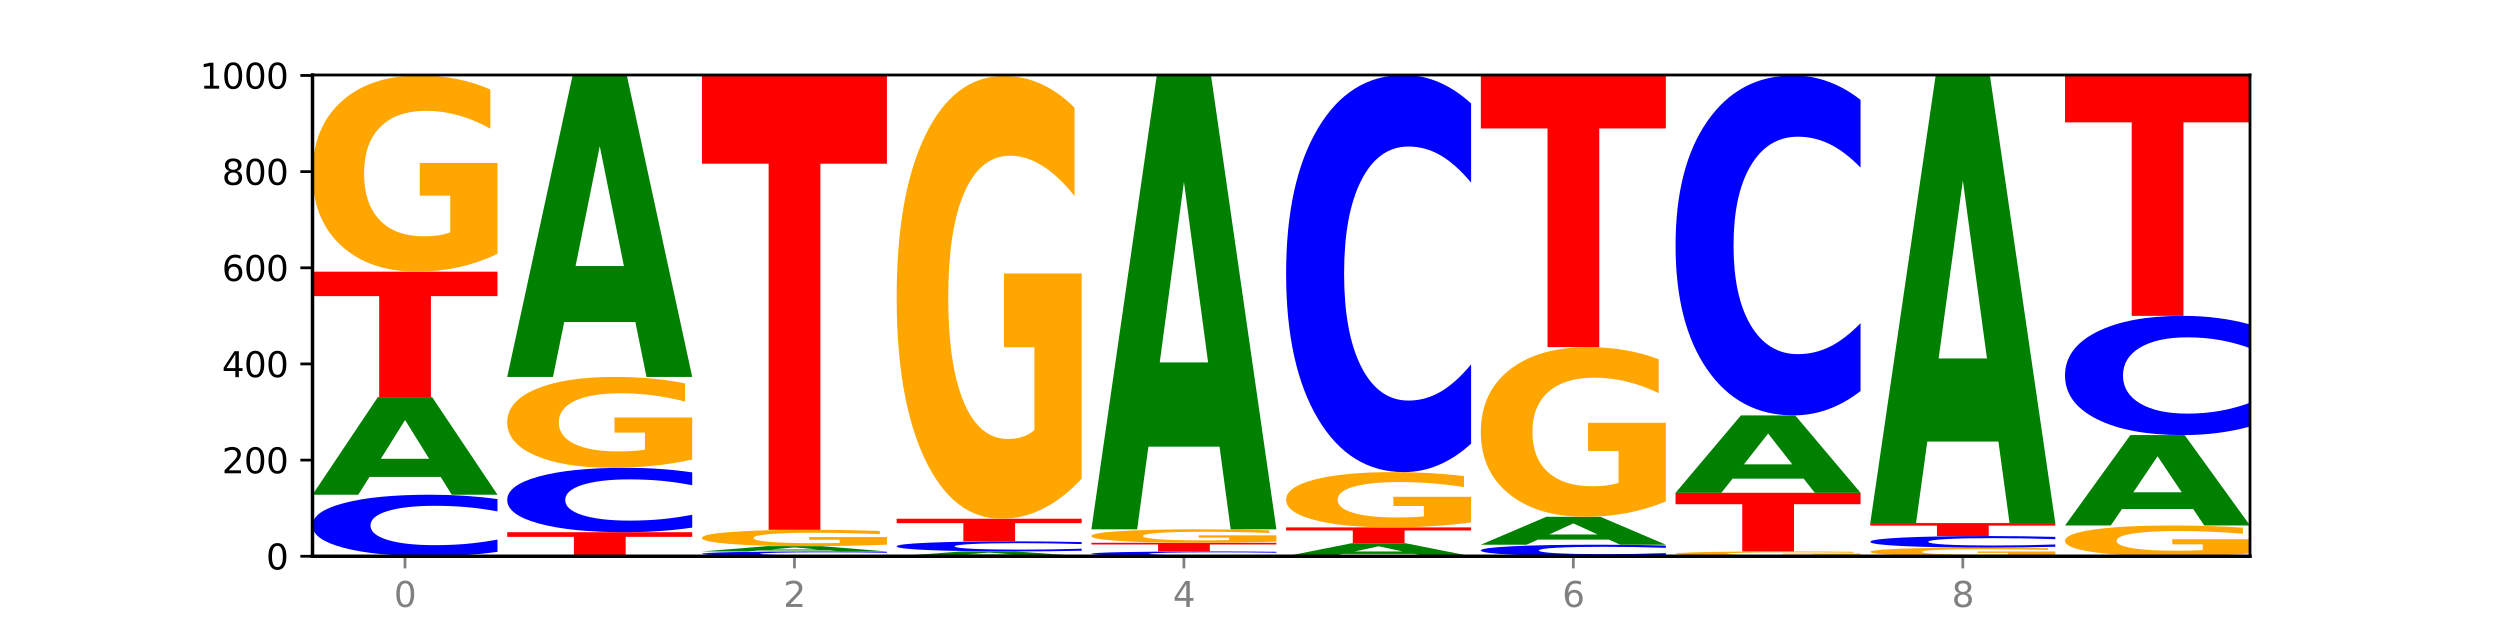 <?xml version="1.0" encoding="utf-8" standalone="no"?>
<!DOCTYPE svg PUBLIC "-//W3C//DTD SVG 1.1//EN"
  "http://www.w3.org/Graphics/SVG/1.1/DTD/svg11.dtd">
<svg xmlns:xlink="http://www.w3.org/1999/xlink" width="720pt" height="180pt" viewBox="0 0 720 180" xmlns="http://www.w3.org/2000/svg" version="1.1">
 <defs>
  <style type="text/css">*{stroke-linejoin: round; stroke-linecap: butt}</style>
 </defs>
 <g id="figure_1">
  <g id="patch_1">
   <path d="M 0 180 
L 720 180 
L 720 0 
L 0 0 
z
" style="fill: #ffffff"/>
  </g>
  <g id="axes_1">
   <g id="patch_2">
    <path d="M 90 160.2 
L 648 160.2 
L 648 21.6 
L 90 21.6 
z
" style="fill: #ffffff"/>
   </g>
   <g id="line2d_1">
    <path d="M 90 160.2 
L 648 160.2 
" clip-path="url(#p4f1332f9dc)" style="fill: none; stroke: #000000; stroke-width: 0.5; stroke-linecap: square"/>
   </g>
   <g id="patch_3">
    <path d="M 143.276 158.93 
Q 138.82 159.559 134.001 159.878 
Q 129.182 160.2 123.934 160.2 
Q 108.282 160.2 99.141 157.813 
Q 90 155.426 90 151.344 
Q 90 147.247 99.141 144.864 
Q 108.282 142.477 123.934 142.477 
Q 129.182 142.477 134.001 142.799 
Q 138.82 143.118 143.276 143.747 
L 143.276 147.28 
Q 138.78 146.445 134.417 146.057 
Q 130.055 145.669 125.236 145.669 
Q 116.591 145.669 111.638 147.181 
Q 106.698 148.69 106.698 151.344 
Q 106.698 153.987 111.638 155.499 
Q 116.591 157.008 125.236 157.008 
Q 130.055 157.008 134.417 156.62 
Q 138.78 156.228 143.276 155.393 
L 143.276 158.93 
z
" clip-path="url(#p4f1332f9dc)" style="fill: #0000ff"/>
   </g>
   <g id="patch_4">
    <path d="M 126.905 137.357 
L 106.415 137.357 
L 103.18 142.477 
L 90 142.477 
L 108.823 114.369 
L 124.454 114.369 
L 143.276 142.477 
L 130.107 142.477 
L 126.905 137.357 
z
M 109.683 132.14 
L 123.604 132.14 
L 116.655 120.959 
L 109.683 132.14 
z
" clip-path="url(#p4f1332f9dc)" style="fill: #008000"/>
   </g>
   <g id="patch_5">
    <path d="M 90 78.231 
L 143.276 78.231 
L 143.276 85.279 
L 124.109 85.279 
L 124.109 114.369 
L 109.204 114.369 
L 109.204 85.279 
L 90 85.279 
L 90 78.231 
z
" clip-path="url(#p4f1332f9dc)" style="fill: #ff0000"/>
   </g>
   <g id="patch_6">
    <path d="M 143.276 73.12 
Q 137.903 75.675 132.124 76.959 
Q 126.345 78.231 120.184 78.231 
Q 106.262 78.231 98.131 70.622 
Q 90 63.014 90 50.002 
Q 90 36.839 98.274 29.289 
Q 106.561 21.738 120.972 21.738 
Q 126.525 21.738 131.611 22.765 
Q 136.709 23.781 141.223 25.788 
L 141.223 37.049 
Q 136.566 34.47 131.957 33.198 
Q 127.348 31.914 122.716 31.914 
Q 114.143 31.914 109.498 36.605 
Q 104.853 41.285 104.853 50.002 
Q 104.853 58.638 109.331 63.352 
Q 113.808 68.055 122.047 68.055 
Q 124.292 68.055 126.214 67.787 
Q 128.136 67.506 129.665 66.923 
L 129.665 56.35 
L 120.889 56.35 
L 120.889 46.933 
L 143.276 46.933 
L 143.276 73.12 
z
" clip-path="url(#p4f1332f9dc)" style="fill: #ffa600"/>
   </g>
   <g id="patch_7">
    <path d="M 146.08 153.277 
L 199.357 153.277 
L 199.357 154.627 
L 180.19 154.627 
L 180.19 160.2 
L 165.285 160.2 
L 165.285 154.627 
L 146.08 154.627 
L 146.08 153.277 
z
" clip-path="url(#p4f1332f9dc)" style="fill: #ff0000"/>
   </g>
   <g id="patch_8">
    <path d="M 199.357 151.947 
Q 194.9 152.606 190.081 152.94 
Q 185.263 153.277 180.014 153.277 
Q 164.363 153.277 155.222 150.778 
Q 146.08 148.279 146.08 144.006 
Q 146.08 139.717 155.222 137.222 
Q 164.363 134.723 180.014 134.723 
Q 185.263 134.723 190.081 135.06 
Q 194.9 135.394 199.357 136.053 
L 199.357 139.752 
Q 194.86 138.878 190.498 138.471 
Q 186.135 138.065 181.316 138.065 
Q 172.672 138.065 167.718 139.648 
Q 162.779 141.227 162.779 144.006 
Q 162.779 146.773 167.718 148.356 
Q 172.672 149.935 181.316 149.935 
Q 186.135 149.935 190.498 149.529 
Q 194.86 149.119 199.357 148.245 
L 199.357 151.947 
z
" clip-path="url(#p4f1332f9dc)" style="fill: #0000ff"/>
   </g>
   <g id="patch_9">
    <path d="M 199.357 132.355 
Q 193.984 133.539 188.205 134.134 
Q 182.426 134.723 176.265 134.723 
Q 162.343 134.723 154.212 131.199 
Q 146.08 127.674 146.08 121.647 
Q 146.08 115.549 154.355 112.051 
Q 162.641 108.554 177.053 108.554 
Q 182.605 108.554 187.691 109.03 
Q 192.79 109.5 197.303 110.43 
L 197.303 115.646 
Q 192.646 114.452 188.038 113.862 
Q 183.429 113.268 178.796 113.268 
Q 170.223 113.268 165.578 115.441 
Q 160.934 117.608 160.934 121.647 
Q 160.934 125.647 165.411 127.831 
Q 169.889 130.009 178.127 130.009 
Q 180.372 130.009 182.294 129.885 
Q 184.217 129.755 185.745 129.485 
L 185.745 124.587 
L 176.969 124.587 
L 176.969 120.225 
L 199.357 120.225 
L 199.357 132.355 
z
" clip-path="url(#p4f1332f9dc)" style="fill: #ffa600"/>
   </g>
   <g id="patch_10">
    <path d="M 182.985 92.739 
L 162.496 92.739 
L 159.261 108.554 
L 146.08 108.554 
L 164.903 21.738 
L 180.534 21.738 
L 199.357 108.554 
L 186.187 108.554 
L 182.985 92.739 
z
M 165.764 76.626 
L 179.684 76.626 
L 172.735 42.093 
L 165.764 76.626 
z
" clip-path="url(#p4f1332f9dc)" style="fill: #008000"/>
   </g>
   <g id="patch_11">
    <path d="M 255.437 160.101 
Q 250.981 160.15 246.162 160.175 
Q 241.343 160.2 236.094 160.2 
Q 220.443 160.2 211.302 160.014 
Q 202.161 159.827 202.161 159.508 
Q 202.161 159.188 211.302 159.002 
Q 220.443 158.815 236.094 158.815 
Q 241.343 158.815 246.162 158.841 
Q 250.981 158.865 255.437 158.915 
L 255.437 159.191 
Q 250.94 159.125 246.578 159.095 
Q 242.215 159.065 237.397 159.065 
Q 228.752 159.065 223.799 159.183 
Q 218.859 159.301 218.859 159.508 
Q 218.859 159.715 223.799 159.833 
Q 228.752 159.951 237.397 159.951 
Q 242.215 159.951 246.578 159.92 
Q 250.94 159.89 255.437 159.824 
L 255.437 160.101 
z
" clip-path="url(#p4f1332f9dc)" style="fill: #0000ff"/>
   </g>
   <g id="patch_12">
    <path d="M 239.065 158.538 
L 218.576 158.538 
L 215.341 158.815 
L 202.161 158.815 
L 220.983 157.292 
L 236.615 157.292 
L 255.437 158.815 
L 242.268 158.815 
L 239.065 158.538 
z
M 221.844 158.255 
L 235.765 158.255 
L 228.815 157.649 
L 221.844 158.255 
z
" clip-path="url(#p4f1332f9dc)" style="fill: #008000"/>
   </g>
   <g id="patch_13">
    <path d="M 255.437 156.866 
Q 250.064 157.079 244.285 157.186 
Q 238.506 157.292 232.345 157.292 
Q 218.423 157.292 210.292 156.658 
Q 202.161 156.024 202.161 154.94 
Q 202.161 153.843 210.435 153.214 
Q 218.722 152.585 233.133 152.585 
Q 238.685 152.585 243.772 152.67 
Q 248.87 152.755 253.384 152.922 
L 253.384 153.86 
Q 248.727 153.646 244.118 153.54 
Q 239.509 153.433 234.876 153.433 
Q 226.304 153.433 221.659 153.824 
Q 217.014 154.213 217.014 154.94 
Q 217.014 155.66 221.492 156.052 
Q 225.969 156.444 234.208 156.444 
Q 236.453 156.444 238.375 156.422 
Q 240.297 156.399 241.826 156.35 
L 241.826 155.469 
L 233.05 155.469 
L 233.05 154.684 
L 255.437 154.684 
L 255.437 156.866 
z
" clip-path="url(#p4f1332f9dc)" style="fill: #ffa600"/>
   </g>
   <g id="patch_14">
    <path d="M 202.161 21.6 
L 255.437 21.6 
L 255.437 47.146 
L 236.27 47.146 
L 236.27 152.585 
L 221.365 152.585 
L 221.365 47.146 
L 202.161 47.146 
L 202.161 21.6 
z
" clip-path="url(#p4f1332f9dc)" style="fill: #ff0000"/>
   </g>
   <g id="patch_15">
    <path d="M 295.146 159.948 
L 274.657 159.948 
L 271.421 160.2 
L 258.241 160.2 
L 277.064 158.815 
L 292.695 158.815 
L 311.518 160.2 
L 298.348 160.2 
L 295.146 159.948 
z
M 277.924 159.691 
L 291.845 159.691 
L 284.896 159.14 
L 277.924 159.691 
z
" clip-path="url(#p4f1332f9dc)" style="fill: #008000"/>
   </g>
   <g id="patch_16">
    <path d="M 311.518 158.607 
Q 307.061 158.71 302.242 158.763 
Q 297.423 158.815 292.175 158.815 
Q 276.524 158.815 267.382 158.424 
Q 258.241 158.032 258.241 157.362 
Q 258.241 156.69 267.382 156.299 
Q 276.524 155.908 292.175 155.908 
Q 297.423 155.908 302.242 155.961 
Q 307.061 156.013 311.518 156.116 
L 311.518 156.696 
Q 307.021 156.559 302.658 156.495 
Q 298.296 156.431 293.477 156.431 
Q 284.832 156.431 279.879 156.68 
Q 274.94 156.927 274.94 157.362 
Q 274.94 157.796 279.879 158.044 
Q 284.832 158.292 293.477 158.292 
Q 298.296 158.292 302.658 158.228 
Q 307.021 158.164 311.518 158.027 
L 311.518 158.607 
z
" clip-path="url(#p4f1332f9dc)" style="fill: #0000ff"/>
   </g>
   <g id="patch_17">
    <path d="M 258.241 149.4 
L 311.518 149.4 
L 311.518 150.669 
L 292.35 150.669 
L 292.35 155.908 
L 277.445 155.908 
L 277.445 150.669 
L 258.241 150.669 
L 258.241 149.4 
z
" clip-path="url(#p4f1332f9dc)" style="fill: #ff0000"/>
   </g>
   <g id="patch_18">
    <path d="M 311.518 137.862 
Q 306.145 143.631 300.366 146.529 
Q 294.587 149.4 288.426 149.4 
Q 274.504 149.4 266.372 132.225 
Q 258.241 115.05 258.241 85.678 
Q 258.241 55.964 266.516 38.92 
Q 274.802 21.877 289.214 21.877 
Q 294.766 21.877 299.852 24.195 
Q 304.951 26.487 309.464 31.018 
L 309.464 56.438 
Q 304.807 50.616 300.198 47.745 
Q 295.59 44.847 290.957 44.847 
Q 282.384 44.847 277.739 55.437 
Q 273.095 66 273.095 85.678 
Q 273.095 105.171 277.572 115.814 
Q 282.05 126.43 290.288 126.43 
Q 292.533 126.43 294.455 125.824 
Q 296.378 125.191 297.906 123.874 
L 297.906 100.008 
L 289.13 100.008 
L 289.13 78.75 
L 311.518 78.75 
L 311.518 137.862 
z
" clip-path="url(#p4f1332f9dc)" style="fill: #ffa600"/>
   </g>
   <g id="patch_19">
    <path d="M 367.598 160.101 
Q 363.142 160.15 358.323 160.175 
Q 353.504 160.2 348.255 160.2 
Q 332.604 160.2 323.463 160.014 
Q 314.322 159.827 314.322 159.508 
Q 314.322 159.188 323.463 159.002 
Q 332.604 158.815 348.255 158.815 
Q 353.504 158.815 358.323 158.841 
Q 363.142 158.865 367.598 158.915 
L 367.598 159.191 
Q 363.101 159.125 358.739 159.095 
Q 354.376 159.065 349.557 159.065 
Q 340.913 159.065 335.96 159.183 
Q 331.02 159.301 331.02 159.508 
Q 331.02 159.715 335.96 159.833 
Q 340.913 159.951 349.557 159.951 
Q 354.376 159.951 358.739 159.92 
Q 363.101 159.89 367.598 159.824 
L 367.598 160.101 
z
" clip-path="url(#p4f1332f9dc)" style="fill: #0000ff"/>
   </g>
   <g id="patch_20">
    <path d="M 314.322 156.323 
L 367.598 156.323 
L 367.598 156.809 
L 348.431 156.809 
L 348.431 158.815 
L 333.526 158.815 
L 333.526 156.809 
L 314.322 156.809 
L 314.322 156.323 
z
" clip-path="url(#p4f1332f9dc)" style="fill: #ff0000"/>
   </g>
   <g id="patch_21">
    <path d="M 367.598 155.972 
Q 362.225 156.148 356.446 156.236 
Q 350.667 156.323 344.506 156.323 
Q 330.584 156.323 322.453 155.801 
Q 314.322 155.279 314.322 154.386 
Q 314.322 153.482 322.596 152.964 
Q 330.882 152.446 345.294 152.446 
Q 350.846 152.446 355.933 152.517 
Q 361.031 152.586 365.544 152.724 
L 365.544 153.497 
Q 360.888 153.32 356.279 153.233 
Q 351.67 153.144 347.037 153.144 
Q 338.464 153.144 333.82 153.466 
Q 329.175 153.788 329.175 154.386 
Q 329.175 154.978 333.653 155.302 
Q 338.13 155.625 346.369 155.625 
Q 348.613 155.625 350.536 155.606 
Q 352.458 155.587 353.986 155.547 
L 353.986 154.821 
L 345.21 154.821 
L 345.21 154.175 
L 367.598 154.175 
L 367.598 155.972 
z
" clip-path="url(#p4f1332f9dc)" style="fill: #ffa600"/>
   </g>
   <g id="patch_22">
    <path d="M 351.226 128.635 
L 330.737 128.635 
L 327.502 152.446 
L 314.322 152.446 
L 333.144 21.738 
L 348.775 21.738 
L 367.598 152.446 
L 354.429 152.446 
L 351.226 128.635 
z
M 334.005 104.376 
L 347.926 104.376 
L 340.976 52.384 
L 334.005 104.376 
z
" clip-path="url(#p4f1332f9dc)" style="fill: #008000"/>
   </g>
   <g id="patch_23">
    <path d="M 407.307 159.519 
L 386.817 159.519 
L 383.582 160.2 
L 370.402 160.2 
L 389.225 156.462 
L 404.856 156.462 
L 423.678 160.2 
L 410.509 160.2 
L 407.307 159.519 
z
M 390.085 158.825 
L 404.006 158.825 
L 397.057 157.338 
L 390.085 158.825 
z
" clip-path="url(#p4f1332f9dc)" style="fill: #008000"/>
   </g>
   <g id="patch_24">
    <path d="M 370.402 151.892 
L 423.678 151.892 
L 423.678 152.783 
L 404.511 152.783 
L 404.511 156.462 
L 389.606 156.462 
L 389.606 152.783 
L 370.402 152.783 
L 370.402 151.892 
z
" clip-path="url(#p4f1332f9dc)" style="fill: #ff0000"/>
   </g>
   <g id="patch_25">
    <path d="M 423.678 150.452 
Q 418.305 151.172 412.526 151.534 
Q 406.747 151.892 400.586 151.892 
Q 386.664 151.892 378.533 149.748 
Q 370.402 147.603 370.402 143.936 
Q 370.402 140.225 378.676 138.097 
Q 386.963 135.969 401.374 135.969 
Q 406.927 135.969 412.013 136.259 
Q 417.111 136.545 421.625 137.111 
L 421.625 140.285 
Q 416.968 139.558 412.359 139.199 
Q 407.75 138.837 403.118 138.837 
Q 394.545 138.837 389.9 140.16 
Q 385.255 141.479 385.255 143.936 
Q 385.255 146.37 389.733 147.699 
Q 394.21 149.024 402.449 149.024 
Q 404.694 149.024 406.616 148.948 
Q 408.538 148.87 410.067 148.705 
L 410.067 145.725 
L 401.291 145.725 
L 401.291 143.071 
L 423.678 143.071 
L 423.678 150.452 
z
" clip-path="url(#p4f1332f9dc)" style="fill: #ffa600"/>
   </g>
   <g id="patch_26">
    <path d="M 423.678 127.771 
Q 419.222 131.835 414.403 133.89 
Q 409.584 135.969 404.336 135.969 
Q 388.684 135.969 379.543 120.566 
Q 370.402 105.162 370.402 78.82 
Q 370.402 52.384 379.543 37.004 
Q 388.684 21.6 404.336 21.6 
Q 409.584 21.6 414.403 23.679 
Q 419.222 25.734 423.678 29.798 
L 423.678 52.596 
Q 419.182 47.21 414.819 44.705 
Q 410.457 42.201 405.638 42.201 
Q 396.993 42.201 392.04 51.958 
Q 387.1 61.692 387.1 78.82 
Q 387.1 95.877 392.04 105.635 
Q 396.993 115.368 405.638 115.368 
Q 410.457 115.368 414.819 112.864 
Q 419.182 110.336 423.678 104.949 
L 423.678 127.771 
z
" clip-path="url(#p4f1332f9dc)" style="fill: #0000ff"/>
   </g>
   <g id="patch_27">
    <path d="M 479.759 159.962 
Q 475.302 160.08 470.483 160.14 
Q 465.665 160.2 460.416 160.2 
Q 444.765 160.2 435.624 159.752 
Q 426.482 159.305 426.482 158.539 
Q 426.482 157.771 435.624 157.324 
Q 444.765 156.877 460.416 156.877 
Q 465.665 156.877 470.483 156.937 
Q 475.302 156.997 479.759 157.115 
L 479.759 157.778 
Q 475.262 157.621 470.9 157.548 
Q 466.537 157.476 461.718 157.476 
Q 453.074 157.476 448.12 157.759 
Q 443.181 158.042 443.181 158.539 
Q 443.181 159.035 448.12 159.319 
Q 453.074 159.601 461.718 159.601 
Q 466.537 159.601 470.9 159.529 
Q 475.262 159.455 479.759 159.299 
L 479.759 159.962 
z
" clip-path="url(#p4f1332f9dc)" style="fill: #0000ff"/>
   </g>
   <g id="patch_28">
    <path d="M 463.387 155.414 
L 442.898 155.414 
L 439.663 156.877 
L 426.482 156.877 
L 445.305 148.846 
L 460.936 148.846 
L 479.759 156.877 
L 466.589 156.877 
L 463.387 155.414 
z
M 446.166 153.923 
L 460.087 153.923 
L 453.137 150.729 
L 446.166 153.923 
z
" clip-path="url(#p4f1332f9dc)" style="fill: #008000"/>
   </g>
   <g id="patch_29">
    <path d="M 479.759 144.424 
Q 474.386 146.635 468.607 147.746 
Q 462.828 148.846 456.667 148.846 
Q 442.745 148.846 434.614 142.263 
Q 426.482 135.68 426.482 124.423 
Q 426.482 113.034 434.757 106.502 
Q 443.043 99.969 457.455 99.969 
Q 463.007 99.969 468.093 100.858 
Q 473.192 101.736 477.705 103.473 
L 477.705 113.216 
Q 473.049 110.984 468.44 109.884 
Q 463.831 108.773 459.198 108.773 
Q 450.625 108.773 445.98 112.832 
Q 441.336 116.881 441.336 124.423 
Q 441.336 131.894 445.813 135.973 
Q 450.291 140.042 458.529 140.042 
Q 460.774 140.042 462.697 139.81 
Q 464.619 139.568 466.147 139.063 
L 466.147 129.915 
L 457.371 129.915 
L 457.371 121.767 
L 479.759 121.767 
L 479.759 144.424 
z
" clip-path="url(#p4f1332f9dc)" style="fill: #ffa600"/>
   </g>
   <g id="patch_30">
    <path d="M 426.482 21.738 
L 479.759 21.738 
L 479.759 36.996 
L 460.592 36.996 
L 460.592 99.969 
L 445.687 99.969 
L 445.687 36.996 
L 426.482 36.996 
L 426.482 21.738 
z
" clip-path="url(#p4f1332f9dc)" style="fill: #ff0000"/>
   </g>
   <g id="patch_31">
    <path d="M 535.839 160.075 
Q 530.466 160.137 524.687 160.169 
Q 518.908 160.2 512.747 160.2 
Q 498.825 160.2 490.694 160.014 
Q 482.563 159.827 482.563 159.508 
Q 482.563 159.185 490.837 159 
Q 499.124 158.815 513.535 158.815 
Q 519.087 158.815 524.174 158.841 
Q 529.272 158.865 533.786 158.915 
L 533.786 159.191 
Q 529.129 159.127 524.52 159.096 
Q 519.911 159.065 515.278 159.065 
Q 506.706 159.065 502.061 159.18 
Q 497.416 159.294 497.416 159.508 
Q 497.416 159.72 501.894 159.835 
Q 506.371 159.951 514.61 159.951 
Q 516.855 159.951 518.777 159.944 
Q 520.699 159.937 522.228 159.923 
L 522.228 159.664 
L 513.452 159.664 
L 513.452 159.433 
L 535.839 159.433 
L 535.839 160.075 
z
" clip-path="url(#p4f1332f9dc)" style="fill: #ffa600"/>
   </g>
   <g id="patch_32">
    <path d="M 482.563 141.923 
L 535.839 141.923 
L 535.839 145.218 
L 516.672 145.218 
L 516.672 158.815 
L 501.767 158.815 
L 501.767 145.218 
L 482.563 145.218 
L 482.563 141.923 
z
" clip-path="url(#p4f1332f9dc)" style="fill: #ff0000"/>
   </g>
   <g id="patch_33">
    <path d="M 519.467 137.862 
L 498.978 137.862 
L 495.743 141.923 
L 482.563 141.923 
L 501.385 119.631 
L 517.017 119.631 
L 535.839 141.923 
L 522.67 141.923 
L 519.467 137.862 
z
M 502.246 133.725 
L 516.167 133.725 
L 509.217 124.857 
L 502.246 133.725 
z
" clip-path="url(#p4f1332f9dc)" style="fill: #008000"/>
   </g>
   <g id="patch_34">
    <path d="M 535.839 112.614 
Q 531.383 116.092 526.564 117.851 
Q 521.745 119.631 516.496 119.631 
Q 500.845 119.631 491.704 106.446 
Q 482.563 93.262 482.563 70.715 
Q 482.563 48.087 491.704 34.923 
Q 500.845 21.738 516.496 21.738 
Q 521.745 21.738 526.564 23.518 
Q 531.383 25.277 535.839 28.755 
L 535.839 48.269 
Q 531.342 43.659 526.98 41.515 
Q 522.617 39.372 517.799 39.372 
Q 509.154 39.372 504.201 47.723 
Q 499.261 56.054 499.261 70.715 
Q 499.261 85.315 504.201 93.666 
Q 509.154 101.998 517.799 101.998 
Q 522.617 101.998 526.98 99.854 
Q 531.342 97.69 535.839 93.08 
L 535.839 112.614 
z
" clip-path="url(#p4f1332f9dc)" style="fill: #0000ff"/>
   </g>
   <g id="patch_35">
    <path d="M 591.92 159.975 
Q 586.547 160.087 580.768 160.144 
Q 574.989 160.2 568.828 160.2 
Q 554.906 160.2 546.774 159.864 
Q 538.643 159.529 538.643 158.955 
Q 538.643 158.374 546.918 158.041 
Q 555.204 157.708 569.616 157.708 
Q 575.168 157.708 580.254 157.753 
Q 585.353 157.798 589.866 157.886 
L 589.866 158.383 
Q 585.209 158.269 580.6 158.213 
Q 575.992 158.157 571.359 158.157 
Q 562.786 158.157 558.141 158.364 
Q 553.497 158.57 553.497 158.955 
Q 553.497 159.336 557.974 159.544 
Q 562.452 159.751 570.69 159.751 
Q 572.935 159.751 574.857 159.739 
Q 576.78 159.727 578.308 159.701 
L 578.308 159.235 
L 569.532 159.235 
L 569.532 158.819 
L 591.92 158.819 
L 591.92 159.975 
z
" clip-path="url(#p4f1332f9dc)" style="fill: #ffa600"/>
   </g>
   <g id="patch_36">
    <path d="M 591.92 157.469 
Q 587.463 157.588 582.644 157.647 
Q 577.825 157.708 572.577 157.708 
Q 556.926 157.708 547.784 157.26 
Q 538.643 156.813 538.643 156.047 
Q 538.643 155.279 547.784 154.832 
Q 556.926 154.385 572.577 154.385 
Q 577.825 154.385 582.644 154.445 
Q 587.463 154.505 591.92 154.623 
L 591.92 155.285 
Q 587.423 155.129 583.06 155.056 
Q 578.698 154.983 573.879 154.983 
Q 565.234 154.983 560.281 155.267 
Q 555.342 155.55 555.342 156.047 
Q 555.342 156.543 560.281 156.826 
Q 565.234 157.109 573.879 157.109 
Q 578.698 157.109 583.06 157.036 
Q 587.423 156.963 591.92 156.806 
L 591.92 157.469 
z
" clip-path="url(#p4f1332f9dc)" style="fill: #0000ff"/>
   </g>
   <g id="patch_37">
    <path d="M 538.643 150.646 
L 591.92 150.646 
L 591.92 151.375 
L 572.752 151.375 
L 572.752 154.385 
L 557.847 154.385 
L 557.847 151.375 
L 538.643 151.375 
L 538.643 150.646 
z
" clip-path="url(#p4f1332f9dc)" style="fill: #ff0000"/>
   </g>
   <g id="patch_38">
    <path d="M 575.548 127.163 
L 555.059 127.163 
L 551.823 150.646 
L 538.643 150.646 
L 557.466 21.738 
L 573.097 21.738 
L 591.92 150.646 
L 578.75 150.646 
L 575.548 127.163 
z
M 558.326 103.238 
L 572.247 103.238 
L 565.298 51.962 
L 558.326 103.238 
z
" clip-path="url(#p4f1332f9dc)" style="fill: #008000"/>
   </g>
   <g id="patch_39">
    <path d="M 648 159.398 
Q 642.627 159.799 636.848 160 
Q 631.069 160.2 624.908 160.2 
Q 610.986 160.2 602.855 159.007 
Q 594.724 157.813 594.724 155.772 
Q 594.724 153.707 602.998 152.523 
Q 611.284 151.338 625.696 151.338 
Q 631.248 151.338 636.335 151.5 
Q 641.433 151.659 645.946 151.974 
L 645.946 153.74 
Q 641.29 153.336 636.681 153.136 
Q 632.072 152.935 627.439 152.935 
Q 618.866 152.935 614.222 153.671 
Q 609.577 154.405 609.577 155.772 
Q 609.577 157.127 614.055 157.866 
Q 618.532 158.604 626.771 158.604 
Q 629.015 158.604 630.938 158.562 
Q 632.86 158.518 634.388 158.426 
L 634.388 156.768 
L 625.612 156.768 
L 625.612 155.291 
L 648 155.291 
L 648 159.398 
z
" clip-path="url(#p4f1332f9dc)" style="fill: #ffa600"/>
   </g>
   <g id="patch_40">
    <path d="M 631.628 146.596 
L 611.139 146.596 
L 607.904 151.338 
L 594.724 151.338 
L 613.546 125.308 
L 629.177 125.308 
L 648 151.338 
L 634.831 151.338 
L 631.628 146.596 
z
M 614.407 141.765 
L 628.328 141.765 
L 621.378 131.411 
L 614.407 141.765 
z
" clip-path="url(#p4f1332f9dc)" style="fill: #008000"/>
   </g>
   <g id="patch_41">
    <path d="M 648 122.846 
Q 643.544 124.066 638.725 124.683 
Q 633.906 125.308 628.657 125.308 
Q 613.006 125.308 603.865 120.683 
Q 594.724 116.058 594.724 108.149 
Q 594.724 100.212 603.865 95.594 
Q 613.006 90.969 628.657 90.969 
Q 633.906 90.969 638.725 91.593 
Q 643.544 92.211 648 93.431 
L 648 100.276 
Q 643.503 98.658 639.141 97.906 
Q 634.778 97.155 629.959 97.155 
Q 621.315 97.155 616.362 100.084 
Q 611.422 103.006 611.422 108.149 
Q 611.422 113.27 616.362 116.2 
Q 621.315 119.122 629.959 119.122 
Q 634.778 119.122 639.141 118.37 
Q 643.503 117.612 648 115.994 
L 648 122.846 
z
" clip-path="url(#p4f1332f9dc)" style="fill: #0000ff"/>
   </g>
   <g id="patch_42">
    <path d="M 594.724 21.738 
L 648 21.738 
L 648 35.24 
L 628.833 35.24 
L 628.833 90.969 
L 613.928 90.969 
L 613.928 35.24 
L 594.724 35.24 
L 594.724 21.738 
z
" clip-path="url(#p4f1332f9dc)" style="fill: #ff0000"/>
   </g>
   <g id="matplotlib.axis_1">
    <g id="xtick_1">
     <g id="line2d_2">
      <defs>
       <path id="mb508bf38eb" d="M 0 0 
L 0 3.5 
" style="stroke: #808080; stroke-width: 0.8"/>
      </defs>
      <g>
       <use xlink:href="#mb508bf38eb" x="116.638" y="160.2" style="fill: #808080; stroke: #808080; stroke-width: 0.8"/>
      </g>
     </g>
     <g id="text_1">
      <!-- 0 -->
      <g style="fill: #808080" transform="translate(113.457 174.798) scale(0.1 -0.1)">
       <defs>
        <path id="DejaVuSans-30" d="M 2034 4250 
Q 1547 4250 1301 3770 
Q 1056 3291 1056 2328 
Q 1056 1369 1301 889 
Q 1547 409 2034 409 
Q 2525 409 2770 889 
Q 3016 1369 3016 2328 
Q 3016 3291 2770 3770 
Q 2525 4250 2034 4250 
z
M 2034 4750 
Q 2819 4750 3233 4129 
Q 3647 3509 3647 2328 
Q 3647 1150 3233 529 
Q 2819 -91 2034 -91 
Q 1250 -91 836 529 
Q 422 1150 422 2328 
Q 422 3509 836 4129 
Q 1250 4750 2034 4750 
z
" transform="scale(0.016)"/>
       </defs>
       <use xlink:href="#DejaVuSans-30"/>
      </g>
     </g>
    </g>
    <g id="xtick_2">
     <g id="line2d_3">
      <g>
       <use xlink:href="#mb508bf38eb" x="228.799" y="160.2" style="fill: #808080; stroke: #808080; stroke-width: 0.8"/>
      </g>
     </g>
     <g id="text_2">
      <!-- 2 -->
      <g style="fill: #808080" transform="translate(225.618 174.798) scale(0.1 -0.1)">
       <defs>
        <path id="DejaVuSans-32" d="M 1228 531 
L 3431 531 
L 3431 0 
L 469 0 
L 469 531 
Q 828 903 1448 1529 
Q 2069 2156 2228 2338 
Q 2531 2678 2651 2914 
Q 2772 3150 2772 3378 
Q 2772 3750 2511 3984 
Q 2250 4219 1831 4219 
Q 1534 4219 1204 4116 
Q 875 4013 500 3803 
L 500 4441 
Q 881 4594 1212 4672 
Q 1544 4750 1819 4750 
Q 2544 4750 2975 4387 
Q 3406 4025 3406 3419 
Q 3406 3131 3298 2873 
Q 3191 2616 2906 2266 
Q 2828 2175 2409 1742 
Q 1991 1309 1228 531 
z
" transform="scale(0.016)"/>
       </defs>
       <use xlink:href="#DejaVuSans-32"/>
      </g>
     </g>
    </g>
    <g id="xtick_3">
     <g id="line2d_4">
      <g>
       <use xlink:href="#mb508bf38eb" x="340.96" y="160.2" style="fill: #808080; stroke: #808080; stroke-width: 0.8"/>
      </g>
     </g>
     <g id="text_3">
      <!-- 4 -->
      <g style="fill: #808080" transform="translate(337.779 174.798) scale(0.1 -0.1)">
       <defs>
        <path id="DejaVuSans-34" d="M 2419 4116 
L 825 1625 
L 2419 1625 
L 2419 4116 
z
M 2253 4666 
L 3047 4666 
L 3047 1625 
L 3713 1625 
L 3713 1100 
L 3047 1100 
L 3047 0 
L 2419 0 
L 2419 1100 
L 313 1100 
L 313 1709 
L 2253 4666 
z
" transform="scale(0.016)"/>
       </defs>
       <use xlink:href="#DejaVuSans-34"/>
      </g>
     </g>
    </g>
    <g id="xtick_4">
     <g id="line2d_5">
      <g>
       <use xlink:href="#mb508bf38eb" x="453.121" y="160.2" style="fill: #808080; stroke: #808080; stroke-width: 0.8"/>
      </g>
     </g>
     <g id="text_4">
      <!-- 6 -->
      <g style="fill: #808080" transform="translate(449.939 174.798) scale(0.1 -0.1)">
       <defs>
        <path id="DejaVuSans-36" d="M 2113 2584 
Q 1688 2584 1439 2293 
Q 1191 2003 1191 1497 
Q 1191 994 1439 701 
Q 1688 409 2113 409 
Q 2538 409 2786 701 
Q 3034 994 3034 1497 
Q 3034 2003 2786 2293 
Q 2538 2584 2113 2584 
z
M 3366 4563 
L 3366 3988 
Q 3128 4100 2886 4159 
Q 2644 4219 2406 4219 
Q 1781 4219 1451 3797 
Q 1122 3375 1075 2522 
Q 1259 2794 1537 2939 
Q 1816 3084 2150 3084 
Q 2853 3084 3261 2657 
Q 3669 2231 3669 1497 
Q 3669 778 3244 343 
Q 2819 -91 2113 -91 
Q 1303 -91 875 529 
Q 447 1150 447 2328 
Q 447 3434 972 4092 
Q 1497 4750 2381 4750 
Q 2619 4750 2861 4703 
Q 3103 4656 3366 4563 
z
" transform="scale(0.016)"/>
       </defs>
       <use xlink:href="#DejaVuSans-36"/>
      </g>
     </g>
    </g>
    <g id="xtick_5">
     <g id="line2d_6">
      <g>
       <use xlink:href="#mb508bf38eb" x="565.281" y="160.2" style="fill: #808080; stroke: #808080; stroke-width: 0.8"/>
      </g>
     </g>
     <g id="text_5">
      <!-- 8 -->
      <g style="fill: #808080" transform="translate(562.1 174.798) scale(0.1 -0.1)">
       <defs>
        <path id="DejaVuSans-38" d="M 2034 2216 
Q 1584 2216 1326 1975 
Q 1069 1734 1069 1313 
Q 1069 891 1326 650 
Q 1584 409 2034 409 
Q 2484 409 2743 651 
Q 3003 894 3003 1313 
Q 3003 1734 2745 1975 
Q 2488 2216 2034 2216 
z
M 1403 2484 
Q 997 2584 770 2862 
Q 544 3141 544 3541 
Q 544 4100 942 4425 
Q 1341 4750 2034 4750 
Q 2731 4750 3128 4425 
Q 3525 4100 3525 3541 
Q 3525 3141 3298 2862 
Q 3072 2584 2669 2484 
Q 3125 2378 3379 2068 
Q 3634 1759 3634 1313 
Q 3634 634 3220 271 
Q 2806 -91 2034 -91 
Q 1263 -91 848 271 
Q 434 634 434 1313 
Q 434 1759 690 2068 
Q 947 2378 1403 2484 
z
M 1172 3481 
Q 1172 3119 1398 2916 
Q 1625 2713 2034 2713 
Q 2441 2713 2670 2916 
Q 2900 3119 2900 3481 
Q 2900 3844 2670 4047 
Q 2441 4250 2034 4250 
Q 1625 4250 1398 4047 
Q 1172 3844 1172 3481 
z
" transform="scale(0.016)"/>
       </defs>
       <use xlink:href="#DejaVuSans-38"/>
      </g>
     </g>
    </g>
   </g>
   <g id="matplotlib.axis_2">
    <g id="ytick_1">
     <g id="line2d_7">
      <defs>
       <path id="me08bc01d9d" d="M 0 0 
L -3.5 0 
" style="stroke: #000000; stroke-width: 0.8"/>
      </defs>
      <g>
       <use xlink:href="#me08bc01d9d" x="90" y="160.2" style="stroke: #000000; stroke-width: 0.8"/>
      </g>
     </g>
     <g id="text_6">
      <!-- 0 -->
      <g transform="translate(76.638 163.999) scale(0.1 -0.1)">
       <use xlink:href="#DejaVuSans-30"/>
      </g>
     </g>
    </g>
    <g id="ytick_2">
     <g id="line2d_8">
      <g>
       <use xlink:href="#me08bc01d9d" x="90" y="132.508" style="stroke: #000000; stroke-width: 0.8"/>
      </g>
     </g>
     <g id="text_7">
      <!-- 200 -->
      <g transform="translate(63.913 136.307) scale(0.1 -0.1)">
       <use xlink:href="#DejaVuSans-32"/>
       <use xlink:href="#DejaVuSans-30" x="63.623"/>
       <use xlink:href="#DejaVuSans-30" x="127.246"/>
      </g>
     </g>
    </g>
    <g id="ytick_3">
     <g id="line2d_9">
      <g>
       <use xlink:href="#me08bc01d9d" x="90" y="104.815" style="stroke: #000000; stroke-width: 0.8"/>
      </g>
     </g>
     <g id="text_8">
      <!-- 400 -->
      <g transform="translate(63.913 108.615) scale(0.1 -0.1)">
       <use xlink:href="#DejaVuSans-34"/>
       <use xlink:href="#DejaVuSans-30" x="63.623"/>
       <use xlink:href="#DejaVuSans-30" x="127.246"/>
      </g>
     </g>
    </g>
    <g id="ytick_4">
     <g id="line2d_10">
      <g>
       <use xlink:href="#me08bc01d9d" x="90" y="77.123" style="stroke: #000000; stroke-width: 0.8"/>
      </g>
     </g>
     <g id="text_9">
      <!-- 600 -->
      <g transform="translate(63.913 80.922) scale(0.1 -0.1)">
       <use xlink:href="#DejaVuSans-36"/>
       <use xlink:href="#DejaVuSans-30" x="63.623"/>
       <use xlink:href="#DejaVuSans-30" x="127.246"/>
      </g>
     </g>
    </g>
    <g id="ytick_5">
     <g id="line2d_11">
      <g>
       <use xlink:href="#me08bc01d9d" x="90" y="49.431" style="stroke: #000000; stroke-width: 0.8"/>
      </g>
     </g>
     <g id="text_10">
      <!-- 800 -->
      <g transform="translate(63.913 53.23) scale(0.1 -0.1)">
       <use xlink:href="#DejaVuSans-38"/>
       <use xlink:href="#DejaVuSans-30" x="63.623"/>
       <use xlink:href="#DejaVuSans-30" x="127.246"/>
      </g>
     </g>
    </g>
    <g id="ytick_6">
     <g id="line2d_12">
      <g>
       <use xlink:href="#me08bc01d9d" x="90" y="21.738" style="stroke: #000000; stroke-width: 0.8"/>
      </g>
     </g>
     <g id="text_11">
      <!-- 1000 -->
      <g transform="translate(57.55 25.538) scale(0.1 -0.1)">
       <defs>
        <path id="DejaVuSans-31" d="M 794 531 
L 1825 531 
L 1825 4091 
L 703 3866 
L 703 4441 
L 1819 4666 
L 2450 4666 
L 2450 531 
L 3481 531 
L 3481 0 
L 794 0 
L 794 531 
z
" transform="scale(0.016)"/>
       </defs>
       <use xlink:href="#DejaVuSans-31"/>
       <use xlink:href="#DejaVuSans-30" x="63.623"/>
       <use xlink:href="#DejaVuSans-30" x="127.246"/>
       <use xlink:href="#DejaVuSans-30" x="190.869"/>
      </g>
     </g>
    </g>
   </g>
   <g id="patch_43">
    <path d="M 90 160.2 
L 90 21.6 
" style="fill: none; stroke: #000000; stroke-linejoin: miter; stroke-linecap: square"/>
   </g>
   <g id="patch_44">
    <path d="M 648 160.2 
L 648 21.6 
" style="fill: none; stroke: #000000; stroke-width: 0.8; stroke-linejoin: miter; stroke-linecap: square"/>
   </g>
   <g id="patch_45">
    <path d="M 90 160.2 
L 648 160.2 
" style="fill: none; stroke: #000000; stroke-linejoin: miter; stroke-linecap: square"/>
   </g>
   <g id="patch_46">
    <path d="M 90 21.6 
L 648 21.6 
" style="fill: none; stroke: #000000; stroke-width: 0.8; stroke-linejoin: miter; stroke-linecap: square"/>
   </g>
  </g>
 </g>
 <defs>
  <clipPath id="p4f1332f9dc">
   <rect x="90" y="21.6" width="558" height="138.6"/>
  </clipPath>
 </defs>
</svg>
